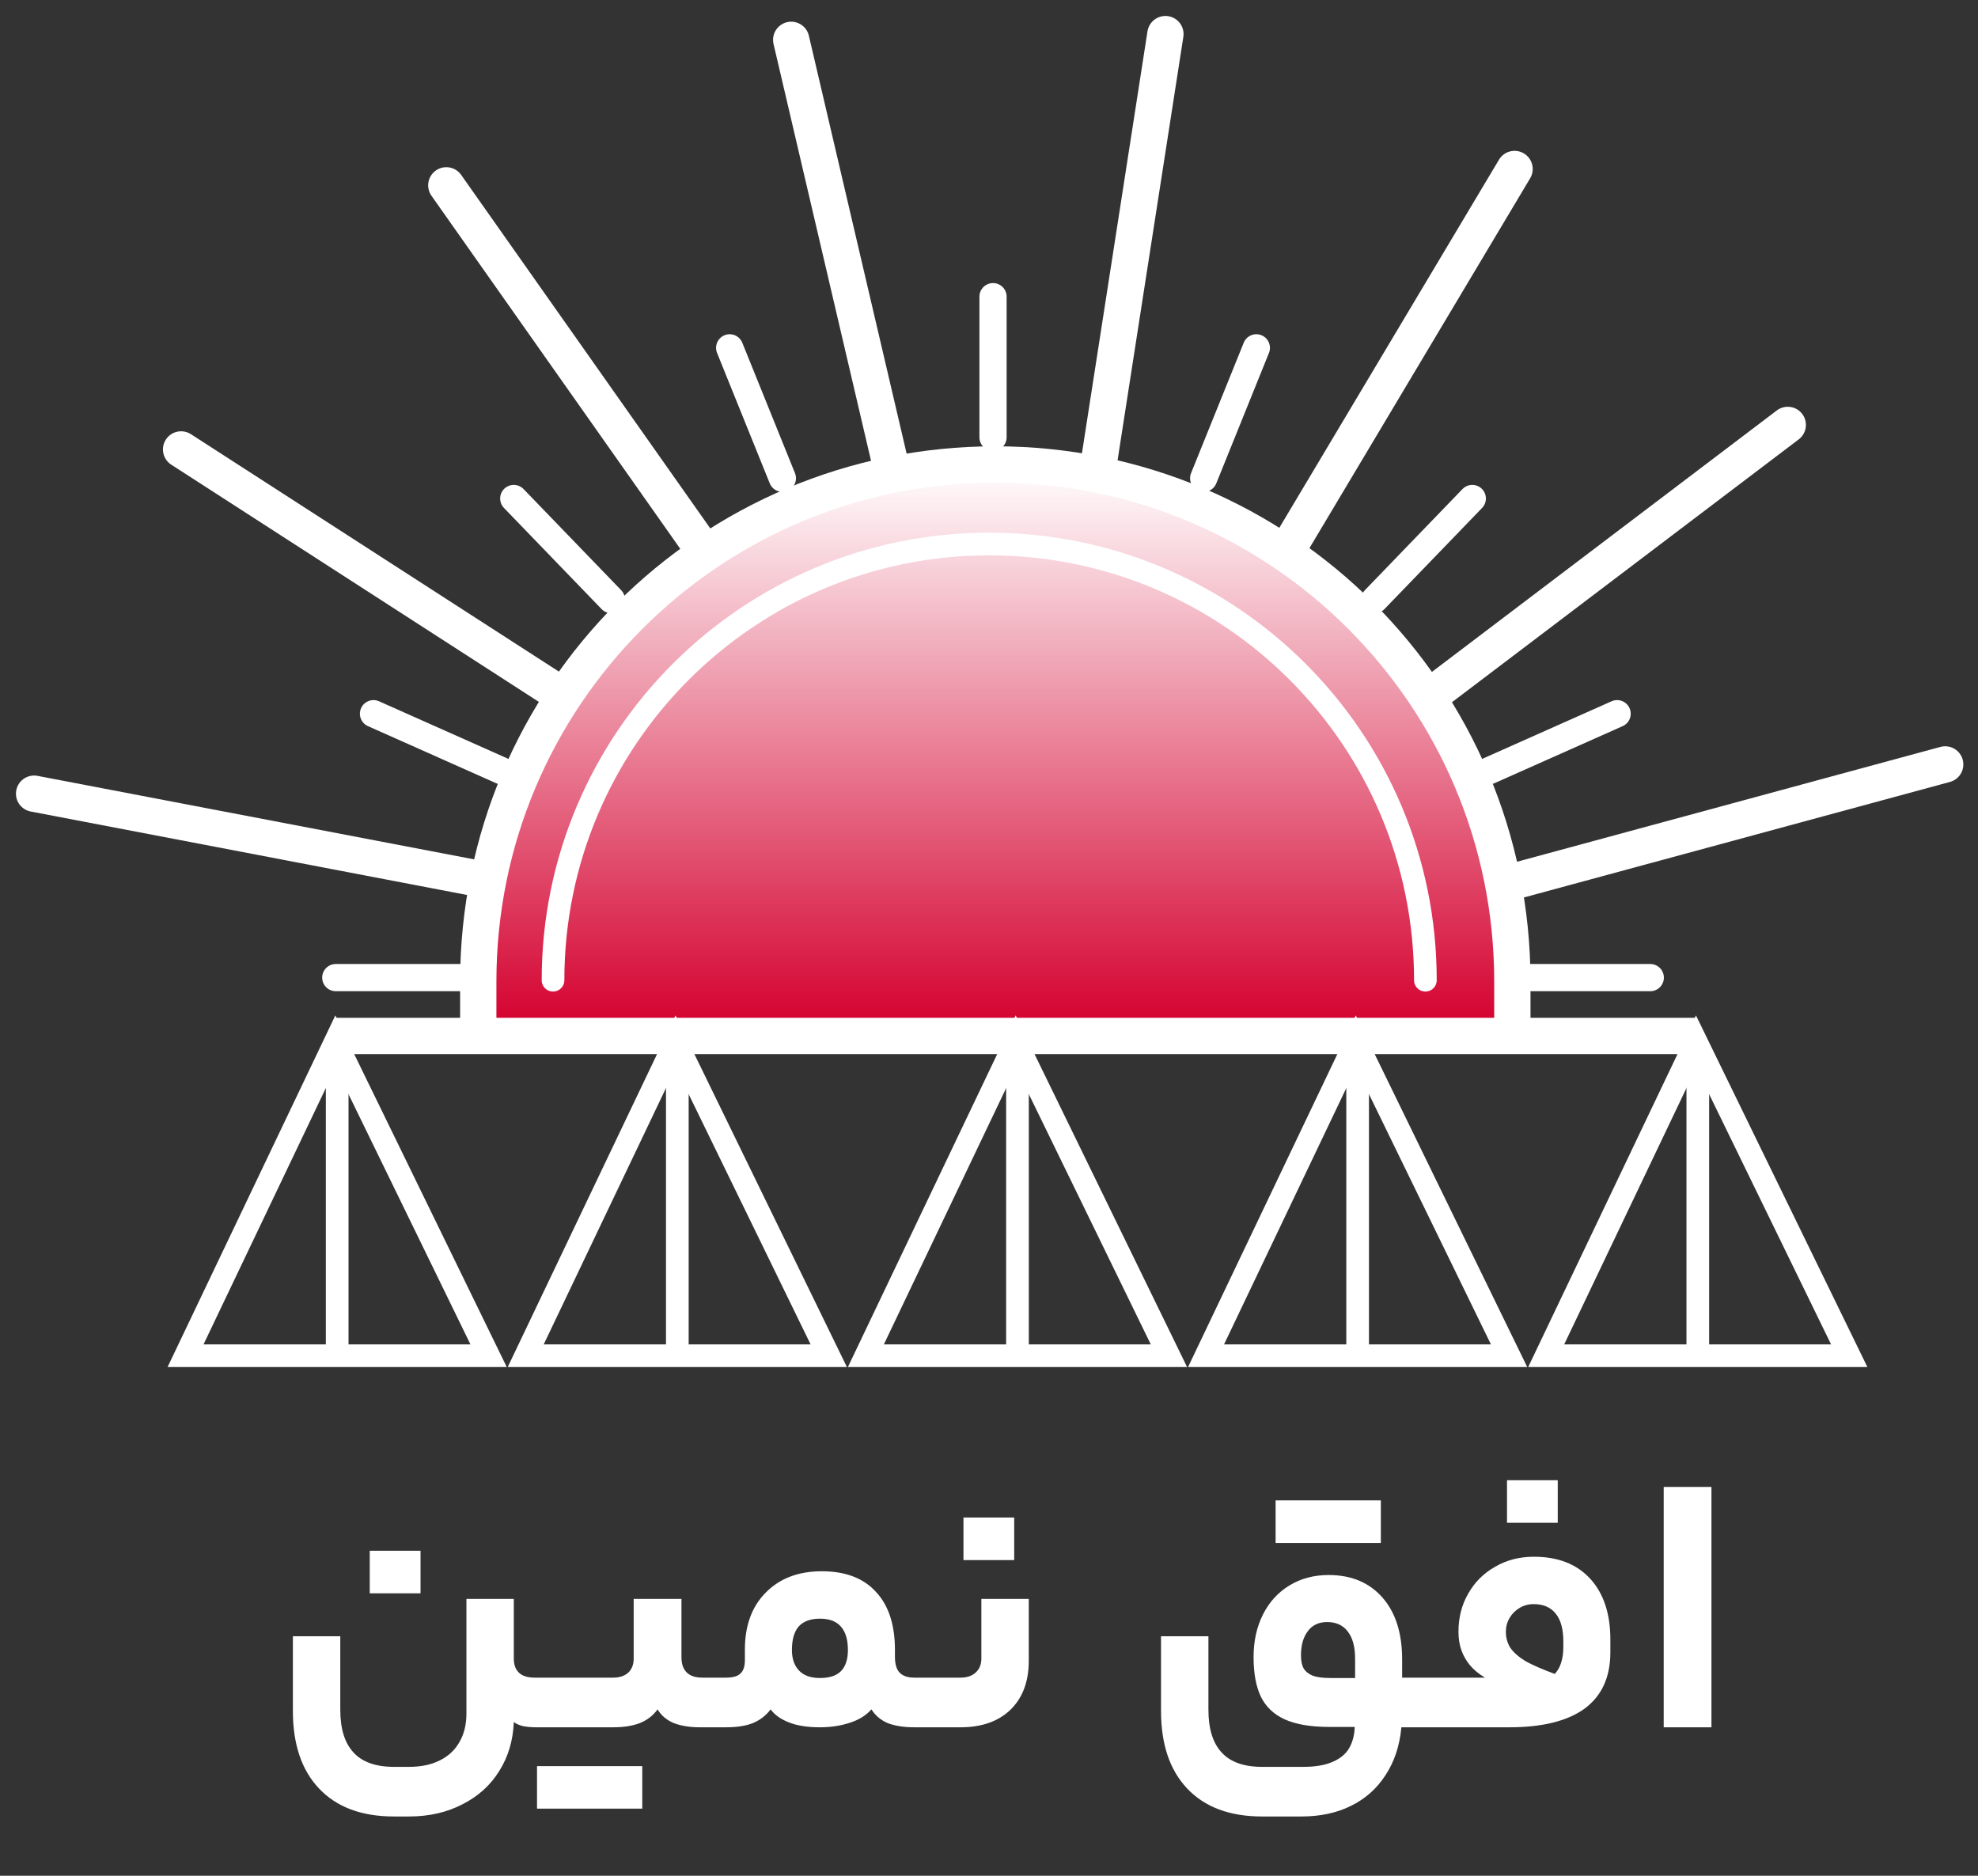 <svg width="58" height="55" viewBox="0 0 58 55" fill="none" xmlns="http://www.w3.org/2000/svg">
<rect x="0" y="0" width="58" height="55" fill="#333333" stroke="none"/>
<path d="M29.118 8.699V12.822" stroke="white" stroke-width="0.798" stroke-miterlimit="10" stroke-linecap="round"/>
<path d="M21.396 10.199L22.941 14.023" stroke="white" stroke-width="0.798" stroke-miterlimit="10" stroke-linecap="round"/>
<path d="M15.065 14.617L17.928 17.583" stroke="white" stroke-width="0.798" stroke-miterlimit="10" stroke-linecap="round"/>
<path d="M10.952 20.927L14.718 22.604" stroke="white" stroke-width="0.798" stroke-miterlimit="10" stroke-linecap="round"/>
<path d="M9.846 28.665H13.969" stroke="white" stroke-width="0.798" stroke-miterlimit="10" stroke-linecap="round"/>
<path d="M36.839 10.199L35.295 14.023" stroke="white" stroke-width="0.798" stroke-miterlimit="10" stroke-linecap="round"/>
<path d="M43.171 14.617L40.308 17.583" stroke="white" stroke-width="0.798" stroke-miterlimit="10" stroke-linecap="round"/>
<path d="M47.418 20.927L43.651 22.604" stroke="white" stroke-width="0.798" stroke-miterlimit="10" stroke-linecap="round"/>
<path d="M48.39 28.665H44.267" stroke="white" stroke-width="0.798" stroke-miterlimit="10" stroke-linecap="round"/>
<path d="M57.038 22.414L44.42 25.836" stroke="white" stroke-width="1.064" stroke-miterlimit="10" stroke-linecap="round"/>
<path d="M52.422 12.459L42.003 20.357" stroke="white" stroke-width="1.064" stroke-miterlimit="10" stroke-linecap="round"/>
<path d="M44.411 4.955L37.711 16.182" stroke="white" stroke-width="1.064" stroke-miterlimit="10" stroke-linecap="round"/>
<path d="M34.173 1L32.166 13.92" stroke="white" stroke-width="1.064" stroke-miterlimit="10" stroke-linecap="round"/>
<path d="M23.2 1.168L26.178 13.899" stroke="white" stroke-width="1.064" stroke-miterlimit="10" stroke-linecap="round"/>
<path d="M13.087 5.434L20.619 16.122" stroke="white" stroke-width="1.064" stroke-miterlimit="10" stroke-linecap="round"/>
<path d="M5.31 13.178L16.296 20.266" stroke="white" stroke-width="1.064" stroke-miterlimit="10" stroke-linecap="round"/>
<path d="M1 23.272L13.842 25.728" stroke="white" stroke-width="1.064" stroke-miterlimit="10" stroke-linecap="round"/>
<path d="M14.024 30.172V28.779C14.024 20.406 20.812 13.618 29.185 13.618C37.558 13.618 44.346 20.406 44.346 28.779V30.172" fill="url(#paint0_linear_234_412)"/>
<path d="M14.024 30.172V28.779C14.024 20.406 20.812 13.618 29.185 13.618C37.558 13.618 44.346 20.406 44.346 28.779V30.172" stroke="white" stroke-width="1.064" stroke-miterlimit="10"/>
<path d="M16.216 28.741C16.216 21.677 21.943 15.951 29.006 15.951C36.069 15.951 41.796 21.677 41.796 28.741" stroke="white" stroke-width="0.665" stroke-miterlimit="10" stroke-linecap="round"/>
<path d="M49.737 31.305L53.692 39.42H45.866L49.737 31.305ZM49.73 29.773L44.811 40.083H54.756L49.73 29.773Z" fill="white"/>
<path d="M49.784 30.806V39.952" stroke="white" stroke-width="0.665" stroke-miterlimit="10"/>
<path d="M39.763 31.305L43.718 39.42H35.892L39.763 31.305ZM39.756 29.773L34.837 40.083H44.782L39.756 29.773Z" fill="white"/>
<path d="M39.809 30.806V39.952" stroke="white" stroke-width="0.665" stroke-miterlimit="10"/>
<path d="M29.789 31.305L33.744 39.42H25.917L29.789 31.305ZM29.782 29.773L24.863 40.083H34.808L29.782 29.773Z" fill="white"/>
<path d="M29.835 30.806V39.952" stroke="white" stroke-width="0.665" stroke-miterlimit="10"/>
<path d="M19.814 31.305L23.769 39.42H15.943L19.814 31.305ZM19.808 29.773L14.888 40.083H24.833L19.808 29.773Z" fill="white"/>
<path d="M19.861 30.806V39.952" stroke="white" stroke-width="0.665" stroke-miterlimit="10"/>
<path d="M9.84 31.305L13.795 39.42H5.968L9.84 31.305ZM9.833 29.773L4.914 40.083H14.859L9.833 29.773Z" fill="white"/>
<path d="M9.887 30.806V39.952" stroke="white" stroke-width="0.665" stroke-miterlimit="10"/>
<path d="M10.367 30.376H49.2" stroke="white" stroke-width="1.064" stroke-miterlimit="10" stroke-linecap="square"/>
<path d="M15.066 48.633C15.066 48.816 15.118 48.954 15.22 49.049C15.322 49.144 15.475 49.191 15.679 49.191H15.975C16.048 49.191 16.084 49.443 16.084 49.946C16.084 50.413 16.048 50.647 15.975 50.647H15.723C15.585 50.647 15.457 50.636 15.34 50.614C15.223 50.585 15.132 50.544 15.066 50.493C15.045 51.033 14.902 51.511 14.64 51.927C14.384 52.343 14.027 52.667 13.567 52.901C13.108 53.142 12.582 53.262 11.992 53.262H11.554C10.605 53.262 9.872 52.989 9.354 52.441C8.843 51.901 8.588 51.143 8.588 50.165V47.977H9.978V50.132C9.978 50.687 10.106 51.103 10.361 51.38C10.616 51.664 11.014 51.807 11.554 51.807H11.992C12.342 51.807 12.641 51.745 12.889 51.621C13.144 51.497 13.338 51.318 13.469 51.084C13.607 50.851 13.677 50.57 13.677 50.242V46.882H15.066V48.633ZM10.842 46.718V45.471H12.331V46.718H10.842ZM17.98 49.191C18.162 49.191 18.308 49.144 18.417 49.049C18.527 48.947 18.581 48.808 18.581 48.633V46.882H19.982V48.589C19.982 48.786 20.033 48.936 20.135 49.038C20.238 49.14 20.391 49.191 20.595 49.191H21C21.073 49.191 21.109 49.436 21.109 49.924C21.109 50.406 21.073 50.647 21 50.647H20.529C20.23 50.647 19.975 50.606 19.763 50.526C19.552 50.439 19.391 50.304 19.282 50.121C19.15 50.304 18.975 50.439 18.756 50.526C18.545 50.606 18.286 50.647 17.98 50.647H15.977C15.904 50.647 15.867 50.413 15.867 49.946C15.867 49.64 15.878 49.439 15.9 49.344C15.922 49.242 15.948 49.191 15.977 49.191H17.98ZM17.235 53.032V51.785H18.833V53.032H17.235ZM15.747 53.032V51.785H17.345V53.032H15.747ZM21.284 49.191C21.488 49.191 21.631 49.151 21.711 49.071C21.799 48.991 21.842 48.859 21.842 48.677V48.37C21.842 47.663 22.047 47.105 22.455 46.696C22.864 46.28 23.411 46.072 24.097 46.072C24.79 46.072 25.319 46.273 25.683 46.674C26.055 47.068 26.242 47.637 26.242 48.381V48.578C26.242 48.797 26.289 48.954 26.384 49.049C26.479 49.144 26.621 49.191 26.811 49.191H27.095C27.168 49.191 27.205 49.443 27.205 49.946C27.205 50.413 27.168 50.647 27.095 50.647H26.811C26.504 50.647 26.245 50.606 26.034 50.526C25.829 50.439 25.669 50.304 25.552 50.121C25.399 50.297 25.187 50.428 24.917 50.515C24.648 50.603 24.356 50.647 24.042 50.647C23.677 50.647 23.374 50.599 23.134 50.504C22.893 50.41 22.714 50.282 22.597 50.121C22.459 50.304 22.284 50.439 22.072 50.526C21.868 50.606 21.605 50.647 21.284 50.647H21C20.927 50.647 20.89 50.413 20.89 49.946C20.89 49.64 20.901 49.439 20.923 49.344C20.945 49.242 20.971 49.191 21 49.191H21.284ZM24.863 48.381C24.863 48.075 24.793 47.845 24.655 47.692C24.523 47.539 24.319 47.462 24.042 47.462C23.765 47.462 23.557 47.539 23.418 47.692C23.287 47.845 23.221 48.075 23.221 48.381C23.221 48.637 23.291 48.837 23.429 48.983C23.568 49.129 23.772 49.202 24.042 49.202C24.319 49.202 24.523 49.136 24.655 49.005C24.793 48.867 24.863 48.659 24.863 48.381ZM30.166 48.699C30.166 49.304 29.988 49.782 29.63 50.132C29.273 50.475 28.784 50.647 28.164 50.647H27.091C27.018 50.647 26.982 50.413 26.982 49.946C26.982 49.64 26.993 49.439 27.015 49.344C27.037 49.242 27.062 49.191 27.091 49.191H28.164C28.346 49.191 28.492 49.144 28.601 49.049C28.718 48.947 28.776 48.808 28.776 48.633V46.882H30.166V48.699ZM28.251 45.744V44.496H29.739V45.744H28.251ZM38.214 51.807C38.564 51.807 38.848 51.759 39.067 51.664C39.293 51.569 39.457 51.435 39.56 51.26C39.662 51.084 39.716 50.877 39.724 50.636H38.969C38.436 50.636 38.006 50.563 37.677 50.417C37.356 50.271 37.123 50.052 36.977 49.76C36.831 49.461 36.758 49.071 36.758 48.589C36.758 48.122 36.849 47.707 37.032 47.342C37.214 46.977 37.473 46.693 37.809 46.488C38.144 46.284 38.527 46.182 38.958 46.182C39.622 46.182 40.147 46.401 40.533 46.838C40.92 47.276 41.114 47.882 41.114 48.655V49.191H41.967C41.996 49.191 42.022 49.239 42.044 49.334C42.066 49.428 42.077 49.633 42.077 49.946C42.077 50.238 42.066 50.428 42.044 50.515C42.022 50.603 41.996 50.647 41.967 50.647H41.092C41.041 51.194 40.884 51.664 40.621 52.058C40.366 52.452 40.026 52.751 39.603 52.956C39.188 53.16 38.706 53.262 38.159 53.262H37.01C36.061 53.262 35.328 52.989 34.81 52.441C34.3 51.901 34.044 51.143 34.044 50.165V47.977H35.434V50.132C35.434 50.687 35.562 51.103 35.817 51.38C36.072 51.664 36.47 51.807 37.01 51.807H38.214ZM38.148 48.535C38.148 48.695 38.173 48.823 38.224 48.918C38.283 49.013 38.374 49.085 38.498 49.136C38.622 49.18 38.794 49.202 39.012 49.202H39.735V48.633C39.735 48.283 39.662 48.017 39.516 47.834C39.377 47.652 39.177 47.561 38.914 47.561C38.666 47.561 38.476 47.652 38.345 47.834C38.214 48.009 38.148 48.243 38.148 48.535ZM38.892 45.241V43.993H40.49V45.241H38.892ZM37.404 45.241V43.993H39.002V45.241H37.404ZM43.215 49.191C43.273 49.191 43.332 49.191 43.39 49.191C43.448 49.191 43.499 49.191 43.543 49.191C43.361 49.082 43.215 48.961 43.105 48.83C42.996 48.699 42.912 48.553 42.854 48.392C42.795 48.232 42.766 48.049 42.766 47.845C42.766 47.429 42.861 47.057 43.051 46.729C43.24 46.393 43.503 46.131 43.839 45.941C44.174 45.744 44.554 45.646 44.977 45.646C45.684 45.646 46.235 45.861 46.629 46.291C47.023 46.722 47.22 47.316 47.22 48.075V48.447C47.22 49.177 46.968 49.727 46.465 50.099C45.962 50.464 45.225 50.647 44.254 50.647H41.967C41.894 50.647 41.858 50.413 41.858 49.946C41.858 49.64 41.869 49.439 41.891 49.344C41.913 49.242 41.938 49.191 41.967 49.191H43.215ZM45.59 49.082C45.677 48.987 45.739 48.877 45.776 48.754C45.819 48.622 45.841 48.469 45.841 48.294V48.13C45.841 47.772 45.768 47.502 45.622 47.32C45.476 47.13 45.258 47.035 44.966 47.035C44.82 47.035 44.685 47.072 44.561 47.145C44.437 47.218 44.338 47.316 44.265 47.44C44.192 47.564 44.156 47.699 44.156 47.845C44.156 48.02 44.2 48.177 44.287 48.316C44.382 48.454 44.532 48.586 44.736 48.71C44.947 48.826 45.232 48.95 45.59 49.082ZM44.189 44.65V43.402H45.677V44.65H44.189ZM48.784 43.599H50.184V50.647H48.784V43.599Z" fill="white"/>
<defs>
<linearGradient id="paint0_linear_234_412" x1="29.185" y1="30.172" x2="29.185" y2="13.62" gradientUnits="userSpaceOnUse">
<stop stop-color="#D4002E"/>
<stop offset="1" stop-color="white"/>
</linearGradient>
</defs>
</svg>
